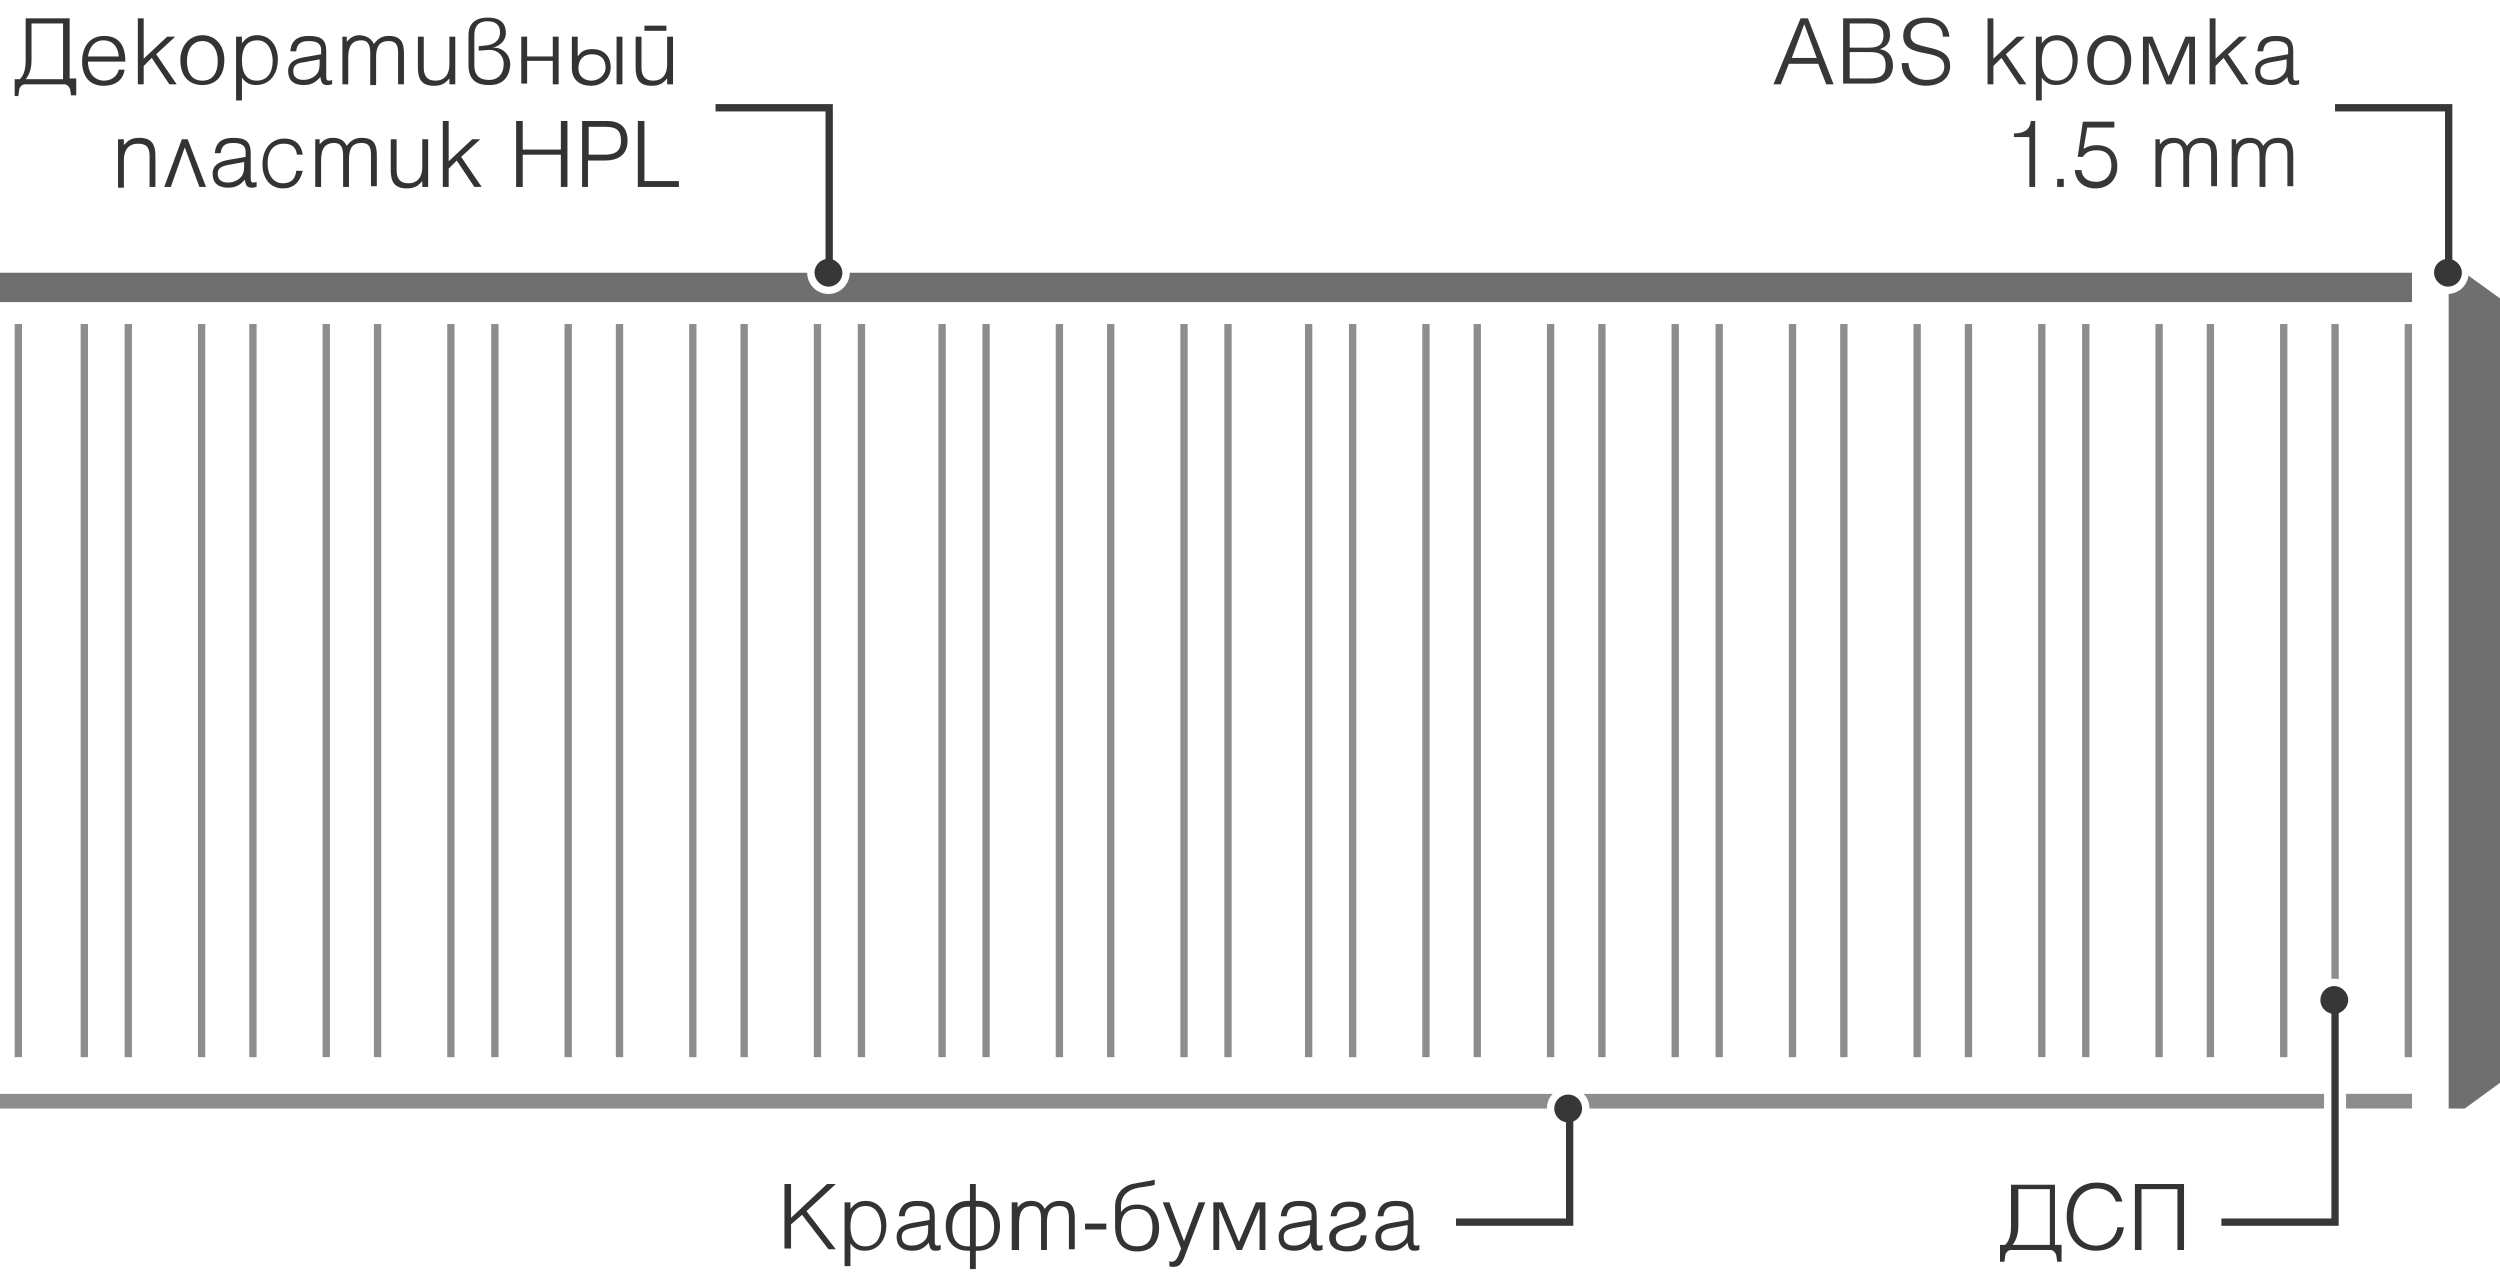 <?xml version="1.0" encoding="utf-8"?>
<!-- Generator: Adobe Illustrator 24.1.0, SVG Export Plug-In . SVG Version: 6.00 Build 0)  -->
<svg version="1.1" xmlns="http://www.w3.org/2000/svg" xmlns:xlink="http://www.w3.org/1999/xlink" x="0px" y="0px"
	 viewBox="0 0 341 174.4" style="enable-background:new 0 0 341 174.4;" xml:space="preserve">
<style type="text/css">
	.st0{fill:#333333;}
	.st1{fill:#706F6F;}
	.st2{fill:#8D8D8D;}
	.st3{fill:#373737;}
	.st4{fill:none;stroke:#373737;}
</style>
<g id="Layer_1">
</g>
<g id="CUT">
</g>
<g id="K_x5C_">
	<g>
		<path class="st0" d="M107,170.5v-9h0.9v4.6l4.9-4.6h1.2l-4,3.7l4,5.2H113l-3.6-4.7l-1.5,1.3v3.3H107z"/>
		<path class="st0" d="M115.2,172.8V164h0.8v0.9c0.6-0.8,1.2-1.1,2.1-1.1c1.7,0,2.8,1.4,2.8,3.3c0,1.9-1,3.5-3,3.5
			c-0.8,0-1.4-0.3-1.9-1v3.1H115.2z M118.1,164.5c-1.7,0-2.1,1.4-2.1,2.8c0,1.7,0.7,2.7,2,2.7c1.4,0,2.2-1,2.2-2.8
			C120.1,165.6,119.4,164.5,118.1,164.5z"/>
		<path class="st0" d="M128.2,170.5c-0.2,0.1-0.4,0.1-0.6,0.1c-0.6,0-0.8-0.3-0.9-1.1c-0.7,0.8-1.3,1.1-2.3,1.1
			c-1.4,0-2.1-0.7-2.1-1.9c0-1.3,1.1-1.7,2.2-1.9l2.3-0.4v-0.7c0-0.8-0.5-1.2-1.7-1.2c-1.1,0-1.6,0.4-1.7,1.4h-0.8
			c0.1-1.4,0.9-2.1,2.5-2.1c1.7,0,2.4,0.5,2.4,2.1v3.4c0,0.5,0.1,0.6,0.4,0.6c0.1,0,0.2,0,0.4-0.1V170.5z M124.4,167.5
			c-1,0.2-1.4,0.5-1.4,1.2c0,0.8,0.5,1.2,1.4,1.2c0.6,0,1.1-0.2,1.5-0.5c0.5-0.4,0.7-0.8,0.7-1.8v-0.5L124.4,167.5z"/>
		<path class="st0" d="M132,163.8h0.3v-2.3h0.8v2.3h0.3c1.8,0,3,1.4,3,3.4c0,2.1-1.1,3.4-3,3.4h-0.3v2.5h-0.8v-2.5H132
			c-1.9,0-3-1.3-3-3.4C129,165.2,130.2,163.8,132,163.8z M132,170h0.3v-5.4H132c-1.3,0-2.1,1.1-2.1,2.7C129.8,169,130.6,170,132,170
			z M133.4,170c1.4,0,2.2-1,2.2-2.7c0-1.6-0.8-2.7-2.2-2.7h-0.3v5.4H133.4z"/>
		<path class="st0" d="M138,164h0.8v0.7c0.5-0.6,1-0.9,1.8-0.9c0.9,0,1.5,0.3,1.9,1.1c0.5-0.7,1.1-1.1,2-1.1c1.7,0,2.1,0.9,2.1,2.4
			v4.2h-0.8v-4.3c0-1.2-0.4-1.6-1.3-1.6c-1.2,0-1.7,0.7-1.7,2.2v3.8h-0.8v-4.3c0-1.2-0.4-1.7-1.2-1.7c-1.5,0-1.8,1.1-1.8,2.4v3.6
			H138V164z"/>
		<path class="st0" d="M148,166.9h2.9v0.8H148V166.9z"/>
		<path class="st0" d="M152.8,165.5c0.5-0.9,1.4-1.2,2.3-1.2c1.9,0,3,1.2,3,3.2c0,2.1-1.1,3.2-3,3.2c-1.8,0-3-1.1-3-3.4v-2.7
			c0-1.9,1.2-2.8,2.3-3.1c0.8-0.2,2.6-0.4,3.1-0.6v0.7c-0.4,0.2-2,0.3-2.6,0.5c-0.8,0.2-2,0.8-2,2.4V165.5z M152.9,167.4
			c0,1.8,0.8,2.6,2.2,2.6c1.4,0,2.1-0.8,2.1-2.6c0-1.6-0.7-2.5-2.1-2.5C153.7,164.9,152.9,165.7,152.9,167.4z"/>
		<path class="st0" d="M159.3,172c0.3,0.1,0.4,0.1,0.5,0.1c0.8,0,1-1.1,1.3-1.8l-2.5-6.3h0.9l2,5.3l2-5.3h0.9l-2.9,7.6
			c-0.4,0.9-0.7,1.2-1.5,1.2c-0.2,0-0.3,0-0.5-0.1V172z"/>
		<path class="st0" d="M165.5,170.5V164h1.3l2.2,5.4l2.3-5.4h1.3v6.5h-0.8v-5.7l-2.4,5.7h-0.7l-2.4-5.7v5.7H165.5z"/>
		<path class="st0" d="M180.3,170.5c-0.2,0.1-0.4,0.1-0.6,0.1c-0.6,0-0.8-0.3-0.9-1.1c-0.7,0.8-1.3,1.1-2.3,1.1
			c-1.4,0-2.1-0.7-2.1-1.9c0-1.3,1.1-1.7,2.2-1.9l2.3-0.4v-0.7c0-0.8-0.5-1.2-1.7-1.2c-1.1,0-1.6,0.4-1.7,1.4h-0.8
			c0.1-1.4,0.9-2.1,2.5-2.1c1.7,0,2.4,0.5,2.4,2.1v3.4c0,0.5,0.1,0.6,0.4,0.6c0.1,0,0.2,0,0.4-0.1V170.5z M176.5,167.5
			c-1,0.2-1.4,0.5-1.4,1.2c0,0.8,0.5,1.2,1.4,1.2c0.6,0,1.1-0.2,1.5-0.5c0.5-0.4,0.7-0.8,0.7-1.8v-0.5L176.5,167.5z"/>
		<path class="st0" d="M183.7,170c1.1,0,1.8-0.5,1.9-1.5h0.8c0,1.5-1.1,2.2-2.6,2.2c-1.5,0-2.5-0.6-2.5-1.9c0-1.4,1.4-1.7,2.6-2
			c0.8-0.2,1.5-0.5,1.5-1.2c0-0.7-0.5-1-1.4-1c-1.1,0-1.5,0.4-1.7,1.3h-0.8c0.1-1.3,1.1-2,2.5-2c1.6,0,2.3,0.5,2.3,1.7
			c0,1.2-1.1,1.6-2.1,1.8c-1,0.3-2,0.5-2,1.4C182.2,169.6,182.7,170,183.7,170z"/>
		<path class="st0" d="M193.5,170.5c-0.2,0.1-0.4,0.1-0.6,0.1c-0.6,0-0.8-0.3-0.9-1.1c-0.7,0.8-1.3,1.1-2.3,1.1
			c-1.4,0-2.1-0.7-2.1-1.9c0-1.3,1.1-1.7,2.2-1.9l2.3-0.4v-0.7c0-0.8-0.5-1.2-1.7-1.2c-1.1,0-1.6,0.4-1.7,1.4h-0.8
			c0.1-1.4,0.9-2.1,2.5-2.1c1.7,0,2.4,0.5,2.4,2.1v3.4c0,0.5,0.1,0.6,0.4,0.6c0.1,0,0.2,0,0.4-0.1V170.5z M189.8,167.5
			c-1,0.2-1.4,0.5-1.4,1.2c0,0.8,0.5,1.2,1.4,1.2c0.6,0,1.1-0.2,1.5-0.5c0.5-0.4,0.7-0.8,0.7-1.8v-0.5L189.8,167.5z"/>
	</g>
	<g>
		<path class="st0" d="M9.7,13.1l-0.1-0.7c0-0.4-0.4-0.9-0.8-0.9H3.4c-0.4,0-0.8,0.4-0.8,0.9l-0.1,0.7H2v-2.3h0.7
			c0,0,0.8-0.6,0.8-2.4V2.5h6v8.2h0.9v2.3H9.7z M8.6,3.2H4.3v5.1c0,1.7-0.8,2.5-0.8,2.5h5.1V3.2z"/>
		<path class="st0" d="M16.2,9.5H17c-0.2,1.3-1.1,2.2-2.9,2.2c-1.8,0-2.9-1.2-2.9-3.3c0-2.1,1.1-3.5,3-3.5c2.1,0,2.9,1.4,2.9,3.5H12
			c0,1.7,1,2.6,2.2,2.6C15.2,11,16,10.4,16.2,9.5z M12,7.7h4.2c-0.1-1.4-0.9-2.2-2.1-2.2C13,5.5,12.2,6.3,12,7.7z"/>
		<path class="st0" d="M18.8,11.5v-9h0.8V8l3.2-3h1.1l-2.6,2.4l2.8,4.1h-1l-2.4-3.6L19.6,9v2.5H18.8z"/>
		<path class="st0" d="M27.6,4.8c1.8,0,3,1.4,3,3.4c0,2.1-1.1,3.4-3,3.4c-1.9,0-3-1.3-3-3.4C24.6,6.2,25.9,4.8,27.6,4.8z M27.6,11
			c1.4,0,2.1-1,2.1-2.7c0-1.6-0.8-2.7-2.1-2.7c-1.3,0-2.1,1.1-2.1,2.7C25.5,10,26.2,11,27.6,11z"/>
		<path class="st0" d="M32.2,13.8V5H33v0.9c0.6-0.8,1.2-1.1,2.1-1.1c1.7,0,2.8,1.4,2.8,3.3c0,1.9-1,3.5-3,3.5c-0.8,0-1.4-0.3-1.9-1
			v3.1H32.2z M35.1,5.5c-1.7,0-2.1,1.4-2.1,2.8c0,1.7,0.7,2.7,2,2.7c1.4,0,2.2-1,2.2-2.8C37.1,6.6,36.4,5.5,35.1,5.5z"/>
		<path class="st0" d="M45.2,11.5c-0.2,0.1-0.4,0.1-0.6,0.1c-0.6,0-0.8-0.3-0.9-1.1c-0.7,0.8-1.3,1.1-2.3,1.1
			c-1.4,0-2.1-0.7-2.1-1.9c0-1.3,1.1-1.7,2.2-1.9l2.3-0.4V6.8c0-0.8-0.5-1.2-1.7-1.2c-1.1,0-1.6,0.4-1.7,1.4h-0.8
			c0.1-1.4,0.9-2.1,2.5-2.1c1.7,0,2.4,0.5,2.4,2.1v3.4c0,0.5,0.1,0.6,0.4,0.6c0.1,0,0.2,0,0.4-0.1V11.5z M41.4,8.5
			C40.4,8.6,40,9,40,9.7c0,0.8,0.5,1.2,1.4,1.2c0.6,0,1.1-0.2,1.5-0.5c0.5-0.4,0.7-0.8,0.7-1.8V8.1L41.4,8.5z"/>
		<path class="st0" d="M46.5,5h0.8v0.7c0.5-0.6,1-0.9,1.8-0.9C50,4.9,50.6,5.2,51,6c0.5-0.7,1.1-1.1,2-1.1c1.7,0,2.1,0.9,2.1,2.4
			v4.2h-0.8V7.2c0-1.2-0.4-1.6-1.3-1.6c-1.2,0-1.7,0.7-1.7,2.2v3.8h-0.8V7.2c0-1.2-0.4-1.7-1.2-1.7c-1.5,0-1.8,1.1-1.8,2.4v3.6h-0.8
			V5z"/>
		<path class="st0" d="M62.1,11.5h-0.8v-0.8c-0.6,0.7-1.1,1-2.1,1c-1.7,0-2.2-0.9-2.2-2.5V5h0.8v4.2c0,1.2,0.5,1.8,1.6,1.8
			c1.2,0,1.9-0.8,1.9-2.2V5h0.8V11.5z"/>
		<path class="st0" d="M66.8,11.6c-0.8,0-2.9,0-2.9-2.7V4.8c0-1.8,1.2-2.4,2.6-2.4c1.9,0,2.5,0.9,2.5,2.1c0,1.1-0.9,1.8-1.8,2h0.2
			c1.2,0,2.2,1,2.2,2.3C69.5,10.6,68.5,11.6,66.8,11.6z M64.7,8.9c0,2,1.5,2,2.1,2c0.7,0,1.9-0.4,1.9-2.2c0-1.2-0.9-1.9-1.9-1.9
			c-0.3,0-1,0.1-1.5,0.1V6.3l1-0.1c1-0.1,1.9-0.6,1.9-1.8c0-0.9-0.5-1.5-1.7-1.5c-1.5,0-1.8,1-1.8,1.9V8.9z"/>
		<path class="st0" d="M71.9,8.3v3.1h-0.8V5h0.8v2.7h3.5V5h0.8v6.5h-0.8V8.3H71.9z"/>
		<path class="st0" d="M78.9,7.6c0.4-0.7,1.1-0.9,1.9-0.9c1.5,0,2.5,0.9,2.5,2.5c0,1.4-1.1,2.5-2.7,2.5c-1.5,0-2.6-0.8-2.6-2.4V5
			h0.8V7.6z M80.7,11c0.9,0,1.9-0.7,1.9-1.8c0-1.1-0.6-1.8-1.9-1.8c-1,0-1.8,0.6-1.8,1.9S79.9,11,80.7,11z M84.1,5h0.8v6.5h-0.8V5z"
			/>
		<path class="st0" d="M91.9,11.5H91v-0.8c-0.6,0.7-1.1,1-2.1,1c-1.7,0-2.2-0.9-2.2-2.5V5h0.8v4.2c0,1.2,0.5,1.8,1.6,1.8
			c1.2,0,1.9-0.8,1.9-2.2V5h0.8V11.5z M90.9,4.2h-3V3.5h3V4.2z"/>
		<path class="st0" d="M16.1,19h0.8v0.8c0.6-0.7,1.1-1,2.1-1c1.7,0,2.2,0.9,2.2,2.5v4.2h-0.8v-4.2c0-1.2-0.4-1.7-1.6-1.7
			c-1.2,0-1.9,0.8-1.9,2.2v3.8h-0.8V19z"/>
		<path class="st0" d="M24.8,19h0.8l2.5,6.5h-0.9l-2-5.4l-1.9,5.4h-0.9L24.8,19z"/>
		<path class="st0" d="M34.9,25.5c-0.2,0.1-0.4,0.1-0.6,0.1c-0.6,0-0.8-0.3-0.9-1.1c-0.7,0.8-1.3,1.1-2.3,1.1
			c-1.4,0-2.1-0.7-2.1-1.9c0-1.3,1.1-1.7,2.2-1.9l2.3-0.4v-0.7c0-0.8-0.5-1.2-1.7-1.2c-1.1,0-1.6,0.4-1.7,1.4h-0.8
			c0.1-1.4,0.9-2.1,2.5-2.1c1.7,0,2.4,0.5,2.4,2.1v3.4c0,0.5,0.1,0.6,0.4,0.6c0.1,0,0.2,0,0.4-0.1V25.5z M31.1,22.5
			c-1,0.2-1.4,0.5-1.4,1.2c0,0.8,0.5,1.2,1.4,1.2c0.6,0,1.1-0.2,1.5-0.5c0.5-0.4,0.7-0.8,0.7-1.8v-0.5L31.1,22.5z"/>
		<path class="st0" d="M41.3,23.3c-0.4,1.6-1.3,2.4-2.7,2.4c-1.7,0-2.8-1.3-2.8-3.3c0-2.1,1.2-3.5,3-3.5c1.4,0,2.3,0.8,2.5,2.2h-0.8
			c-0.1-1-0.7-1.5-1.8-1.5c-1.4,0-2.2,1-2.2,2.7c0,1.6,0.8,2.7,2.1,2.7c1.1,0,1.7-0.6,1.8-1.7H41.3z"/>
		<path class="st0" d="M42.8,19h0.8v0.7c0.5-0.6,1-0.9,1.8-0.9c0.9,0,1.5,0.3,1.9,1.1c0.5-0.7,1.1-1.1,2-1.1c1.7,0,2.1,0.9,2.1,2.4
			v4.2h-0.8v-4.3c0-1.2-0.4-1.6-1.3-1.6c-1.2,0-1.7,0.7-1.7,2.2v3.8h-0.8v-4.3c0-1.2-0.4-1.7-1.2-1.7c-1.5,0-1.8,1.1-1.8,2.4v3.6
			h-0.8V19z"/>
		<path class="st0" d="M58.4,25.5h-0.8v-0.8c-0.6,0.7-1.1,1-2.1,1c-1.7,0-2.2-0.9-2.2-2.5V19h0.8v4.2c0,1.2,0.5,1.8,1.6,1.8
			c1.2,0,1.9-0.8,1.9-2.2V19h0.8V25.5z"/>
		<path class="st0" d="M60.4,25.5v-9h0.8V22l3.2-3h1.1l-2.6,2.4l2.8,4.1h-1l-2.4-3.6L61.2,23v2.5H60.4z"/>
		<path class="st0" d="M70.4,25.5v-9h0.9v3.9h5.2v-3.9h0.9v9h-0.9v-4.4h-5.2v4.4H70.4z"/>
		<path class="st0" d="M79.4,25.5v-9h3.4c1.7,0,2.8,0.8,2.8,2.7c0,2-1.4,2.7-3.1,2.7h-2.3v3.6H79.4z M80.3,21.1h2.1
			c1.3,0,2.3-0.3,2.3-1.9c0-1.3-0.5-1.9-2.1-1.9h-2.3V21.1z"/>
		<path class="st0" d="M87,16.5h0.9v8.2h4.7v0.8H87V16.5z"/>
	</g>
	<g>
		<path class="st0" d="M280.6,172.1l-0.1-0.7c0-0.4-0.4-0.9-0.8-0.9h-5.4c-0.4,0-0.8,0.4-0.8,0.9l-0.1,0.7h-0.6v-2.3h0.7
			c0,0,0.8-0.6,0.8-2.4v-5.8h6v8.2h0.9v2.3H280.6z M279.5,162.2h-4.2v5.1c0,1.7-0.8,2.5-0.8,2.5h5.1V162.2z"/>
		<path class="st0" d="M289.7,167.4c-0.3,2-1.7,3.2-3.8,3.2c-2.5,0-4-1.8-4-4.7c0-2.8,1.6-4.6,4.1-4.6c1.9,0,3,0.8,3.5,2.6h-0.9
			c-0.4-1.2-1.3-1.8-2.6-1.8c-1.9,0-3.2,1.5-3.2,3.9c0,2.4,1.2,3.9,3.1,3.9c1.5,0,2.7-1,2.9-2.5H289.7z"/>
		<path class="st0" d="M291.2,161.5h6.7v9H297v-8.3h-4.9v8.3h-0.9V161.5z"/>
	</g>
	<path class="st1" d="M115.9,37.2C115.9,37.2,115.9,37.2,115.9,37.2c0,1.6-1.3,2.9-2.9,2.9s-2.9-1.3-2.9-2.9c0,0,0,0,0,0H0v4h328.8
		c0.1,0,0.1,0,0.2,0v-4c0,0,0,0,0,0H115.9z"/>
	<rect x="211" y="44.2" class="st2" width="1" height="100"/>
	<rect x="194" y="44.2" class="st2" width="1" height="100"/>
	<rect x="201" y="44.2" class="st2" width="1" height="100"/>
	<rect x="218" y="44.2" class="st2" width="1" height="100"/>
	<rect x="228" y="44.2" class="st2" width="1" height="100"/>
	<rect x="234" y="44.2" class="st2" width="1" height="100"/>
	<rect x="167" y="44.2" class="st2" width="1" height="100"/>
	<rect x="184" y="44.2" class="st2" width="1" height="100"/>
	<rect x="161" y="44.2" class="st2" width="1" height="100"/>
	<rect x="178" y="44.2" class="st2" width="1" height="100"/>
	<path class="st2" d="M318.4,133.5c0.2,0,0.4,0,0.6,0.1V44.2h-1v89.3C318.1,133.5,318.2,133.5,318.4,133.5z"/>
	<rect x="244" y="44.2" class="st2" width="1" height="100"/>
	<rect x="311" y="44.2" class="st2" width="1" height="100"/>
	<rect x="151" y="44.2" class="st2" width="1" height="100"/>
	<path class="st2" d="M216,149.2c0.5,0.5,0.8,1.2,0.8,2c0,0,0,0,0,0H317v-2H216z"/>
	<rect x="284" y="44.2" class="st2" width="1" height="100"/>
	<rect x="301" y="44.2" class="st2" width="1" height="100"/>
	<rect x="251" y="44.2" class="st2" width="1" height="100"/>
	<rect x="261" y="44.2" class="st2" width="1" height="100"/>
	<rect x="278" y="44.2" class="st2" width="1" height="100"/>
	<rect x="268" y="44.2" class="st2" width="1" height="100"/>
	<rect x="294" y="44.2" class="st2" width="1" height="100"/>
	<rect x="11" y="44.2" class="st2" width="1" height="100"/>
	<rect x="27" y="44.2" class="st2" width="1" height="100"/>
	<rect x="17" y="44.2" class="st2" width="1" height="100"/>
	<rect x="34" y="44.2" class="st2" width="1" height="100"/>
	<rect x="44" y="44.2" class="st2" width="1" height="100"/>
	<rect x="2" y="44.2" class="st2" width="1" height="100"/>
	<rect x="51" y="44.2" class="st2" width="1" height="100"/>
	<rect x="320" y="149.2" class="st2" width="9" height="2"/>
	<rect x="328" y="44.2" class="st2" width="1" height="100"/>
	<path class="st2" d="M211,151.2c0-0.8,0.3-1.5,0.8-2H0v2L211,151.2C211,151.2,211,151.2,211,151.2z"/>
	<rect x="144" y="44.2" class="st2" width="1" height="100"/>
	<rect x="111" y="44.2" class="st2" width="1" height="100"/>
	<rect x="117" y="44.2" class="st2" width="1" height="100"/>
	<rect x="128" y="44.2" class="st2" width="1" height="100"/>
	<rect x="134" y="44.2" class="st2" width="1" height="100"/>
	<rect x="101" y="44.2" class="st2" width="1" height="100"/>
	<rect x="94" y="44.2" class="st2" width="1" height="100"/>
	<rect x="67" y="44.2" class="st2" width="1" height="100"/>
	<rect x="61" y="44.2" class="st2" width="1" height="100"/>
	<rect x="77" y="44.2" class="st2" width="1" height="100"/>
	<rect x="84" y="44.2" class="st2" width="1" height="100"/>
	<g>
		<path class="st3" d="M213.9,149.3c-1.1,0-1.9,0.9-1.9,1.9c0,1.1,0.9,1.9,1.9,1.9c1.1,0,1.9-0.9,1.9-1.9
			C215.8,150.2,215,149.3,213.9,149.3z"/>
	</g>
	<polyline class="st4" points="198.6,166.7 214.1,166.7 214.1,151.2 	"/>
	<g>
		<path class="st3" d="M114.9,37.2c0,1.1-0.9,1.9-1.9,1.9s-1.9-0.9-1.9-1.9c0-1.1,0.9-1.9,1.9-1.9C114,35.3,114.9,36.2,114.9,37.2z"
			/>
	</g>
	<polyline class="st4" points="97.6,14.7 113.1,14.7 113.1,37.2 	"/>
	<g>
		<path class="st3" d="M318.4,134.5c-1.1,0-1.9,0.9-1.9,1.9c0,1.1,0.9,1.9,1.9,1.9s1.9-0.9,1.9-1.9
			C320.3,135.4,319.4,134.5,318.4,134.5z"/>
	</g>
	<polyline class="st4" points="303,166.7 318.5,166.7 318.5,136.2 	"/>
	<g>
		<path class="st3" d="M245.6,2.5h1l3.5,9h-1l-1.1-2.8h-4l-1.1,2.8h-1L245.6,2.5z M247.8,7.9l-1.7-4.6l-1.7,4.6H247.8z"/>
		<path class="st3" d="M251.4,11.5v-9h3.6c1.6,0,2.8,0.5,2.8,2.3c0,0.9-0.4,1.6-1.4,1.9c1.2,0.2,1.8,1,1.8,2.2c0,0.9-0.3,2.5-3,2.5
			H251.4z M252.3,6.5h2.6c1.2,0,2-0.3,2-1.7c0-1.4-1-1.6-2.1-1.6h-2.5V6.5z M252.3,10.7h2.7c1.6,0,2.2-0.5,2.2-1.8
			c0-1.3-0.6-1.8-2.2-1.8h-2.7V10.7z"/>
		<path class="st3" d="M260.3,8.5c0.1,1.5,0.9,2.4,2.5,2.4c1.5,0,2.4-0.7,2.4-1.8c0-2.8-5.6-0.8-5.6-4.2c0-1.6,1.2-2.5,3.1-2.5
			c1.9,0,3,0.9,3.2,2.6H265c0-1.4-1-1.9-2.2-1.9c-1.4,0-2.2,0.6-2.2,1.7c0,0.6,0.3,1,0.8,1.2C263,6.7,266,6.5,266,9
			c0,1.9-1.7,2.7-3.3,2.7c-1.4,0-2.5-0.6-3-1.6c-0.2-0.5-0.3-0.8-0.3-1.5H260.3z"/>
		<path class="st3" d="M271.1,11.5v-9h0.8V8l3.2-3h1.1l-2.6,2.4l2.8,4.1h-1L273,7.9L271.9,9v2.5H271.1z"/>
		<path class="st3" d="M277.7,13.8V5h0.8v0.9c0.6-0.8,1.2-1.1,2.1-1.1c1.7,0,2.8,1.4,2.8,3.3c0,1.9-1,3.5-3,3.5
			c-0.8,0-1.4-0.3-1.9-1v3.1H277.7z M280.6,5.5c-1.7,0-2.1,1.4-2.1,2.8c0,1.7,0.7,2.7,2,2.7c1.4,0,2.2-1,2.2-2.8
			C282.6,6.6,281.8,5.5,280.6,5.5z"/>
		<path class="st3" d="M287.7,4.8c1.8,0,3,1.4,3,3.4c0,2.1-1.1,3.4-3,3.4c-1.9,0-3-1.3-3-3.4C284.7,6.2,285.9,4.8,287.7,4.8z
			 M287.7,11c1.4,0,2.1-1,2.1-2.7c0-1.6-0.8-2.7-2.1-2.7c-1.3,0-2.1,1.1-2.1,2.7C285.5,10,286.3,11,287.7,11z"/>
		<path class="st3" d="M292.3,11.5V5h1.3l2.2,5.4l2.3-5.4h1.3v6.5h-0.8V5.8l-2.4,5.7h-0.7l-2.4-5.7v5.7H292.3z"/>
		<path class="st3" d="M301.4,11.5v-9h0.8V8l3.2-3h1.1l-2.6,2.4l2.8,4.1h-1l-2.4-3.6L302.2,9v2.5H301.4z"/>
		<path class="st3" d="M313.5,11.5c-0.2,0.1-0.4,0.1-0.6,0.1c-0.6,0-0.8-0.3-0.9-1.1c-0.7,0.8-1.3,1.1-2.3,1.1
			c-1.4,0-2.1-0.7-2.1-1.9c0-1.3,1.1-1.7,2.2-1.9l2.3-0.4V6.8c0-0.8-0.5-1.2-1.7-1.2c-1.1,0-1.6,0.4-1.7,1.4h-0.8
			c0.1-1.4,0.9-2.1,2.5-2.1c1.7,0,2.4,0.5,2.4,2.1v3.4c0,0.5,0.1,0.6,0.4,0.6c0.1,0,0.2,0,0.4-0.1V11.5z M309.7,8.5
			c-1,0.2-1.4,0.5-1.4,1.2c0,0.8,0.5,1.2,1.4,1.2c0.6,0,1.1-0.2,1.5-0.5c0.5-0.4,0.7-0.8,0.7-1.8V8.1L309.7,8.5z"/>
		<path class="st3" d="M276.8,18.7h-2.1v-0.5c1.2,0,2.2-0.4,2.3-1.7h0.6v9h-0.8V18.7z"/>
		<path class="st3" d="M280.6,24.4h0.9v1.1h-0.9V24.4z"/>
		<path class="st3" d="M285.9,24.8c1.3,0,2.1-0.9,2.1-2.2c0-1.4-0.7-2.1-2-2.1c-0.9,0-1.4,0.2-1.9,0.9h-0.7l0.7-4.8h4.3v0.8h-3.7
			l-0.5,2.9c0.7-0.4,1.2-0.5,1.8-0.5c1.8,0,2.8,1.1,2.8,2.9c0,1.8-1.2,3-3,3c-1.6,0-2.7-1-2.8-2.5h0.9
			C284,24.2,284.7,24.8,285.9,24.8z"/>
		<path class="st3" d="M293.8,19h0.8v0.7c0.5-0.6,1-0.9,1.8-0.9c0.9,0,1.5,0.3,1.9,1.1c0.5-0.7,1.1-1.1,2-1.1c1.7,0,2.1,0.9,2.1,2.4
			v4.2h-0.8v-4.3c0-1.2-0.4-1.6-1.3-1.6c-1.2,0-1.7,0.7-1.7,2.2v3.8h-0.8v-4.3c0-1.2-0.4-1.7-1.2-1.7c-1.5,0-1.8,1.1-1.8,2.4v3.6
			h-0.8V19z"/>
		<path class="st3" d="M304.2,19h0.8v0.7c0.5-0.6,1-0.9,1.8-0.9c0.9,0,1.5,0.3,1.9,1.1c0.5-0.7,1.1-1.1,2-1.1c1.7,0,2.1,0.9,2.1,2.4
			v4.2h-0.8v-4.3c0-1.2-0.4-1.6-1.3-1.6c-1.2,0-1.7,0.7-1.7,2.2v3.8h-0.8v-4.3c0-1.2-0.4-1.7-1.2-1.7c-1.5,0-1.8,1.1-1.8,2.4v3.6
			h-0.8V19z"/>
	</g>
	<path class="st1" d="M336.7,37.6c-0.2,1.4-1.3,2.4-2.7,2.5v111.1h2.2l4.8-3.5v-107L336.7,37.6z"/>
	<g>
		<path class="st3" d="M335.8,37.2c0,1.1-0.9,1.9-1.9,1.9s-1.9-0.9-1.9-1.9c0-1.1,0.9-1.9,1.9-1.9C334.9,35.3,335.8,36.2,335.8,37.2
			z"/>
	</g>
	<polyline class="st4" points="318.5,14.7 334,14.7 334,37.2 	"/>
</g>
</svg>

